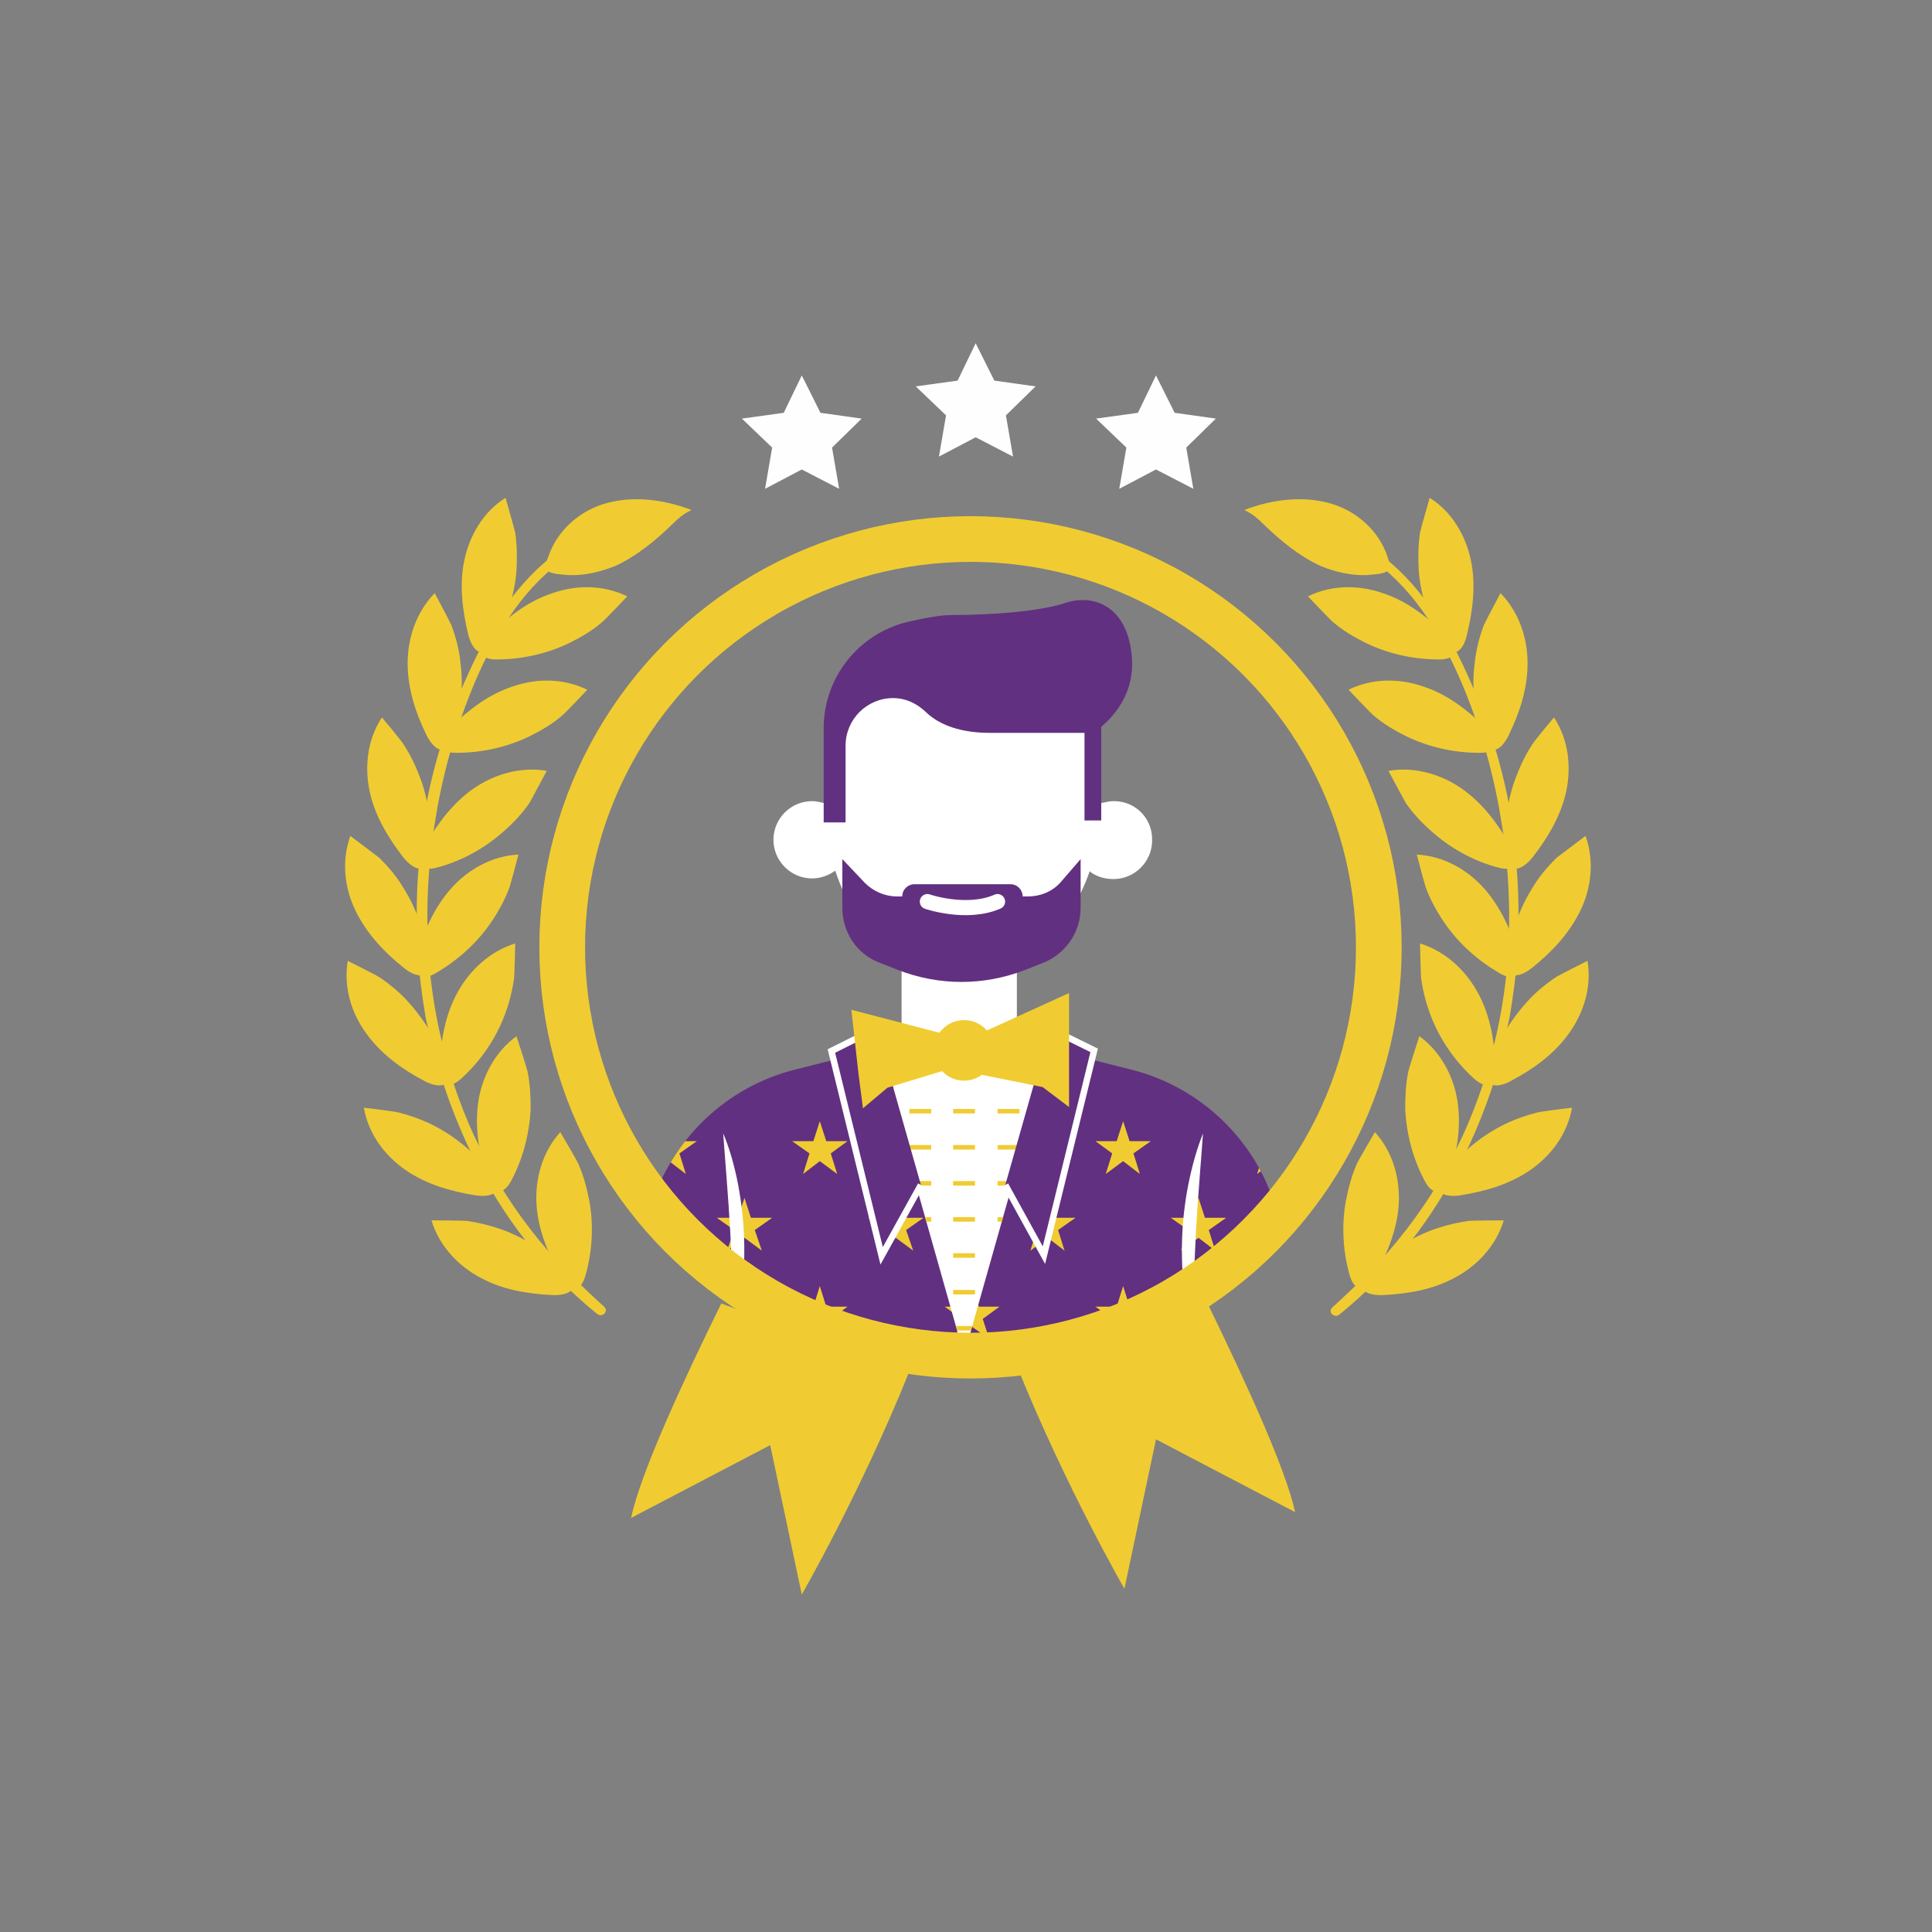 <?xml version="1.0" encoding="utf-8"?>
<!-- Generator: Adobe Illustrator 19.0.0, SVG Export Plug-In . SVG Version: 6.00 Build 0)  -->
<svg version="1.1" id="Calque_1" xmlns="http://www.w3.org/2000/svg" xmlns:xlink="http://www.w3.org/1999/xlink" x="0px" y="0px"
	 viewBox="0 0 300 300" style="enable-background:new 0 0 300 300;" xml:space="preserve">
<rect x="0" y="0" width="300" height="300" fill="#808080" stroke="none"/>
<style type="text/css">
	.st0{clip-path:url(#XMLID_2_);}
	.st1{fill:#623080;}
	.st2{clip-path:url(#XMLID_3_);}
	.st3{fill:#F0CC32;}
	.st4{fill:none;stroke:#1C1C1B;stroke-width:0.885;stroke-miterlimit:10;}
	.st5{fill:#FFFFFF;}
	.st6{fill:none;stroke:#FFFFFF;stroke-width:2.35;stroke-linecap:round;stroke-miterlimit:10;}
	.st7{clip-path:url(#XMLID_4_);}
	.st8{fill:#623080;stroke:#FFFFFF;stroke-miterlimit:10;}
	.st9{fill:none;stroke:#F0CC32;stroke-width:7.097;stroke-linecap:round;stroke-miterlimit:10;}
	.st10{fill:#FDBEAC;}
	.st11{fill:#FEFEFE;}
</style>
<g id="XMLID_3084_">
	<defs>
		<circle id="XMLID_3070_" cx="150.7" cy="147.1" r="63.4"/>
	</defs>
	<clipPath id="XMLID_2_">
		<use xlink:href="#XMLID_3070_"  style="overflow:visible;"/>
	</clipPath>
	<g id="XMLID_2204_" class="st0">
		<path id="XMLID_3057_" class="st1" d="M134.5,163.3l-11.1,2.8c-10.7,2.7-19.2,10.9-22.4,21.5L95,208H130h39h35.1l-6-20.4
			c-3.1-10.6-11.7-18.8-22.4-21.5l-11.1-2.8H134.5z"/>
		<g id="XMLID_2297_">
			<defs>
				<path id="XMLID_2298_" d="M134.5,163.3l-11.1,2.8c-10.7,2.7-19.2,10.9-22.4,21.5L95,208H130h39h35.1l-6-20.4
					c-3.1-10.6-11.7-18.8-22.4-21.5l-11.1-2.8H134.5z"/>
			</defs>
			<clipPath id="XMLID_3_">
				<use xlink:href="#XMLID_2298_"  style="overflow:visible;"/>
			</clipPath>
			<g id="XMLID_2299_" class="st2">
				<polygon id="XMLID_3054_" class="st3" points="150.9,199.7 152,202.9 155.2,202.9 152.6,204.8 153.6,207.9 150.9,206 
					148.3,207.9 149.3,204.8 146.7,202.9 149.9,202.9 				"/>
				<polygon id="XMLID_3051_" class="st3" points="162.7,211.6 163.7,214.7 167,214.7 164.3,216.7 165.3,219.8 162.7,217.9 
					160,219.8 161,216.7 158.4,214.7 161.6,214.7 				"/>
				<polygon id="XMLID_3048_" class="st3" points="174.4,199.7 175.4,202.9 178.7,202.9 176,204.8 177,207.9 174.4,206 171.7,207.9 
					172.7,204.8 170.1,202.9 173.4,202.9 				"/>
				<polygon id="XMLID_3045_" class="st3" points="186.1,211.6 187.1,214.7 190.4,214.7 187.7,216.7 188.7,219.8 186.1,217.9 
					183.4,219.8 184.5,216.7 181.8,214.7 185.1,214.7 				"/>
				<polygon id="XMLID_3042_" class="st3" points="197.8,199.7 198.8,202.9 202.1,202.9 199.4,204.8 200.5,207.9 197.8,206 
					195.2,207.9 196.2,204.8 193.5,202.9 196.8,202.9 				"/>
				<polygon id="XMLID_3039_" class="st3" points="150.9,226.2 152,229.4 155.2,229.4 152.6,231.3 153.6,234.4 150.9,232.5 
					148.3,234.4 149.3,231.3 146.7,229.4 149.9,229.4 				"/>
				<polygon id="XMLID_3036_" class="st3" points="162.7,238.1 163.7,241.2 167,241.2 164.3,243.2 165.3,246.3 162.7,244.4 
					160,246.3 161,243.2 158.4,241.2 161.6,241.2 				"/>
				<polygon id="XMLID_3033_" class="st3" points="174.4,226.2 175.4,229.4 178.7,229.4 176,231.3 177,234.4 174.4,232.5 
					171.7,234.4 172.7,231.3 170.1,229.4 173.4,229.4 				"/>
				<polygon id="XMLID_3030_" class="st3" points="186.1,238.1 187.1,241.2 190.4,241.2 187.7,243.2 188.7,246.3 186.1,244.4 
					183.4,246.3 184.5,243.2 181.8,241.2 185.1,241.2 				"/>
				<polygon id="XMLID_3027_" class="st3" points="197.8,226.2 198.8,229.4 202.1,229.4 199.4,231.3 200.5,234.4 197.8,232.5 
					195.2,234.4 196.2,231.3 193.5,229.4 196.8,229.4 				"/>
				<polygon id="XMLID_3024_" class="st3" points="150.9,147.6 152,150.7 155.2,150.7 152.6,152.6 153.6,155.8 150.9,153.8 
					148.3,155.8 149.3,152.6 146.7,150.7 149.9,150.7 				"/>
				<polygon id="XMLID_3021_" class="st3" points="162.7,159.5 163.7,162.6 167,162.6 164.3,164.5 165.3,167.7 162.7,165.7 
					160,167.7 161,164.5 158.4,162.6 161.6,162.6 				"/>
				<polygon id="XMLID_3018_" class="st3" points="174.4,147.6 175.4,150.7 178.7,150.7 176,152.6 177,155.8 174.4,153.8 
					171.7,155.8 172.7,152.6 170.1,150.7 173.4,150.7 				"/>
				<polygon id="XMLID_3015_" class="st3" points="186.1,159.5 187.1,162.6 190.4,162.6 187.7,164.5 188.7,167.7 186.1,165.7 
					183.4,167.7 184.5,164.5 181.8,162.6 185.1,162.6 				"/>
				<polygon id="XMLID_3012_" class="st3" points="197.8,147.6 198.8,150.7 202.1,150.7 199.4,152.6 200.5,155.8 197.8,153.8 
					195.2,155.8 196.2,152.6 193.5,150.7 196.8,150.7 				"/>
				<polygon id="XMLID_3009_" class="st3" points="150.9,174.1 152,177.2 155.2,177.2 152.6,179.1 153.6,182.3 150.9,180.3 
					148.3,182.3 149.3,179.1 146.7,177.2 149.9,177.2 				"/>
				<polygon id="XMLID_3006_" class="st3" points="162.7,186 163.7,189.1 167,189.1 164.3,191 165.3,194.2 162.7,192.2 160,194.2 
					161,191 158.4,189.1 161.6,189.1 				"/>
				<polygon id="XMLID_3003_" class="st3" points="174.4,174.1 175.4,177.2 178.7,177.2 176,179.1 177,182.3 174.4,180.3 
					171.7,182.3 172.7,179.1 170.1,177.2 173.4,177.2 				"/>
				<polygon id="XMLID_3000_" class="st3" points="186.1,186 187.1,189.1 190.4,189.1 187.7,191 188.7,194.2 186.1,192.2 
					183.4,194.2 184.5,191 181.8,189.1 185.1,189.1 				"/>
				<polygon id="XMLID_2997_" class="st3" points="197.8,174.1 198.8,177.2 202.1,177.2 199.4,179.1 200.5,182.3 197.8,180.3 
					195.2,182.3 196.2,179.1 193.5,177.2 196.8,177.2 				"/>
				<polygon id="XMLID_2994_" class="st3" points="80.5,199.7 81.5,202.9 84.7,202.9 82.1,204.8 83.1,207.9 80.5,206 77.8,207.9 
					78.8,204.8 76.2,202.9 79.4,202.9 				"/>
				<polygon id="XMLID_2991_" class="st3" points="92.2,211.6 93.2,214.7 96.5,214.7 93.8,216.7 94.8,219.8 92.2,217.9 89.5,219.8 
					90.5,216.7 87.9,214.7 91.2,214.7 				"/>
				<polygon id="XMLID_2988_" class="st3" points="103.9,199.7 104.9,202.9 108.2,202.9 105.5,204.8 106.5,207.9 103.9,206 
					101.2,207.9 102.2,204.8 99.6,202.9 102.9,202.9 				"/>
				<polygon id="XMLID_2985_" class="st3" points="115.6,211.6 116.6,214.7 119.9,214.7 117.2,216.7 118.3,219.8 115.6,217.9 
					112.9,219.8 114,216.7 111.3,214.7 114.6,214.7 				"/>
				<polygon id="XMLID_2357_" class="st3" points="127.3,199.7 128.3,202.9 131.6,202.9 129,204.8 130,207.9 127.3,206 124.7,207.9 
					125.7,204.8 123,202.9 126.3,202.9 				"/>
				<polygon id="XMLID_2354_" class="st3" points="80.5,226.2 81.5,229.4 84.7,229.4 82.1,231.3 83.1,234.4 80.5,232.5 77.8,234.4 
					78.8,231.3 76.2,229.4 79.4,229.4 				"/>
				<polygon id="XMLID_2351_" class="st3" points="92.2,238.1 93.2,241.2 96.5,241.2 93.8,243.2 94.8,246.3 92.2,244.4 89.5,246.3 
					90.5,243.2 87.9,241.2 91.2,241.2 				"/>
				<polygon id="XMLID_2348_" class="st3" points="103.9,226.2 104.9,229.4 108.2,229.4 105.5,231.3 106.5,234.4 103.9,232.5 
					101.2,234.4 102.2,231.3 99.6,229.4 102.9,229.4 				"/>
				<polygon id="XMLID_2345_" class="st3" points="115.6,238.1 116.6,241.2 119.9,241.2 117.2,243.2 118.3,246.3 115.6,244.4 
					112.9,246.3 114,243.2 111.3,241.2 114.6,241.2 				"/>
				<polygon id="XMLID_2342_" class="st3" points="127.3,226.2 128.3,229.4 131.6,229.4 129,231.3 130,234.4 127.3,232.5 
					124.7,234.4 125.7,231.3 123,229.4 126.3,229.4 				"/>
				<polygon id="XMLID_2339_" class="st3" points="80.5,147.6 81.5,150.7 84.7,150.7 82.1,152.6 83.1,155.8 80.5,153.8 77.8,155.8 
					78.8,152.6 76.2,150.7 79.4,150.7 				"/>
				<polygon id="XMLID_2336_" class="st3" points="92.2,159.5 93.2,162.6 96.5,162.6 93.8,164.5 94.8,167.7 92.2,165.7 89.5,167.7 
					90.5,164.5 87.9,162.6 91.2,162.6 				"/>
				<polygon id="XMLID_2333_" class="st3" points="103.9,147.6 104.9,150.7 108.2,150.7 105.5,152.6 106.5,155.8 103.9,153.8 
					101.2,155.8 102.2,152.6 99.6,150.7 102.9,150.7 				"/>
				<polygon id="XMLID_2330_" class="st3" points="115.6,159.5 116.6,162.6 119.9,162.6 117.2,164.5 118.3,167.7 115.6,165.7 
					112.9,167.7 114,164.5 111.3,162.6 114.6,162.6 				"/>
				<polygon id="XMLID_2327_" class="st3" points="127.3,147.6 128.3,150.7 131.6,150.7 129,152.6 130,155.8 127.3,153.8 
					124.7,155.8 125.7,152.6 123,150.7 126.3,150.7 				"/>
				<polygon id="XMLID_2324_" class="st3" points="80.5,174.1 81.5,177.2 84.7,177.2 82.1,179.1 83.1,182.3 80.5,180.3 77.8,182.3 
					78.8,179.1 76.2,177.2 79.4,177.2 				"/>
				<polygon id="XMLID_2321_" class="st3" points="92.2,186 93.2,189.1 96.5,189.1 93.8,191 94.8,194.2 92.2,192.2 89.5,194.2 
					90.5,191 87.9,189.1 91.2,189.1 				"/>
				<polygon id="XMLID_2318_" class="st3" points="103.9,174.1 104.9,177.2 108.2,177.2 105.5,179.1 106.5,182.3 103.9,180.3 
					101.2,182.3 102.2,179.1 99.6,177.2 102.9,177.2 				"/>
				<polygon id="XMLID_2315_" class="st3" points="115.6,186 116.6,189.1 119.9,189.1 117.2,191 118.3,194.2 115.6,192.2 
					112.9,194.2 114,191 111.3,189.1 114.6,189.1 				"/>
				<polygon id="XMLID_2312_" class="st3" points="139.1,211.6 140.1,214.7 143.4,214.7 140.7,216.7 141.8,219.8 139.1,217.9 
					136.5,219.8 137.5,216.7 134.8,214.7 138.1,214.7 				"/>
				<polygon id="XMLID_2309_" class="st3" points="139.1,238.1 140.1,241.2 143.4,241.2 140.7,243.2 141.8,246.3 139.1,244.4 
					136.5,246.3 137.5,243.2 134.8,241.2 138.1,241.2 				"/>
				<polygon id="XMLID_2306_" class="st3" points="139.1,159.5 140.1,162.6 143.4,162.6 140.7,164.5 141.8,167.7 139.1,165.7 
					136.5,167.7 137.5,164.5 134.8,162.6 138.1,162.6 				"/>
				<polygon id="XMLID_2303_" class="st3" points="139.1,186 140.1,189.1 143.4,189.1 140.7,191 141.8,194.2 139.1,192.2 
					136.5,194.2 137.5,191 134.8,189.1 138.1,189.1 				"/>
				<polygon id="XMLID_2300_" class="st3" points="127.3,174.1 128.3,177.2 131.6,177.2 129,179.1 130,182.3 127.3,180.3 
					124.7,182.3 125.7,179.1 123,177.2 126.3,177.2 				"/>
			</g>
		</g>
		<g id="XMLID_2287_">
			<polygon id="XMLID_2296_" class="st4" points="134.5,163.3 134.5,163.3 134.5,163.3 			"/>
			<rect id="XMLID_2295_" x="134.5" y="163.3" class="st4" width="0" height="0"/>
			<polygon id="XMLID_2294_" class="st4" points="164.6,163.3 164.6,163.3 164.6,163.3 			"/>
			<rect id="XMLID_2293_" x="164.6" y="163.3" class="st4" width="0" height="0"/>
			<path id="XMLID_2292_" class="st5" d="M173,124.4c-0.7,0-1,0.1-2,0.3V116c0-11.9-9.6-17.3-21.5-17.3c-11.9,0-21.5,5.4-21.5,17.3
				v8.7c-1-0.2-1.3-0.3-1.9-0.3c-3.3,0-6,2.7-6,6c0,3.3,2.7,6,6,6c1.4,0,2.6-0.5,3.6-1.2c1.6,4.9,4.4,9.4,8.1,13
				c0.7,0.6,1.5,1.2,2.2,1.8c-0.1,0.3,0,0.5,0,0.4v11.5l-5.4,1.4l0.8,2.2c2.3,5.7,7.8,9.4,13.9,9.5c0.1,0,0.1,0,0.2,0c0,0,0,0,0,0
				c6.2,0,11.8-3.8,14.2-9.5l0.3-2.2l-6.1-1.4v-11.5c0,0.1,0.5-0.1,0.4-0.3c0.8-0.5,1.9-1.1,2.6-1.8c3.7-3.7,6.6-8.1,8.3-13
				c1,0.8,2.3,1.2,3.7,1.2c3.3,0,6-2.7,6-6C179,127.1,176.3,124.4,173,124.4z"/>
			<g id="XMLID_2290_">
				<path id="XMLID_2291_" class="st5" d="M114,206.8c1.2-4.2,1.8-9.9,1.5-15.5c-0.3-5.7-1.5-11.3-3.2-15.3
					c0.3,4.3,0.8,9.9,1.1,15.4C113.7,196.9,113.8,202.5,114,206.8z"/>
			</g>
			<g id="XMLID_2288_">
				<path id="XMLID_2289_" class="st5" d="M185.1,206.8c0.2-4.3,0.3-9.9,0.6-15.4c0.3-5.5,0.8-11.1,1.1-15.4
					c-1.6,4-2.9,9.6-3.2,15.3C183.3,197,183.9,202.7,185.1,206.8z"/>
			</g>
		</g>
		<path id="XMLID_2286_" class="st1" d="M164.6,137.1c-1.3,1.4-3.1,2.1-5,2.1h-0.8l0,0c0-1-0.8-1.9-1.9-1.9H142
			c-1,0-1.9,0.8-1.9,1.9l0,0h-0.8c-1.9,0-3.7-0.8-5-2.1l-3.5-3.7v7.6c0,3.8,2.3,7.2,5.8,8.5l2.8,1.1c6.4,2.5,13.4,2.5,19.8,0
			l2.8-1.1c3.5-1.4,5.8-4.8,5.8-8.5v-7.6L164.6,137.1z"/>
		<path id="XMLID_2285_" class="st6" d="M144,140c0,0,6.1,2.1,10.9,0"/>
		<path id="XMLID_2284_" class="st1" d="M175.7,101.5c-0.8-7.4-5.9-9.3-10.2-7.9c-4.2,1.4-11.8,1.9-17.7,1.9c-1.8,0-4.4,0.5-7,1.1
			c-7.6,1.9-12.9,8.7-12.9,16.5v14.6l3.4,0v-11.9c0-4.1,3.3-7.4,7.4-7.4h0c1.9,0,3.6,0.8,5,2.1c1.5,1.5,4.5,3.3,10,3.3
			c9.6,0,14.7,0,14.7,0v12.2v1.4l2.6,0v-14.5C171,112.7,176.6,108.9,175.7,101.5z"/>
		<polygon id="XMLID_2283_" class="st5" points="136.3,163 149.3,209 150.1,209 163.1,163 		"/>
		<g id="XMLID_2210_">
			<defs>
				<polygon id="XMLID_2211_" points="136.3,163 149.3,209 150.1,209 163.1,163 				"/>
			</defs>
			<clipPath id="XMLID_4_">
				<use xlink:href="#XMLID_2211_"  style="overflow:visible;"/>
			</clipPath>
			<g id="XMLID_2212_" class="st7">
				<g id="XMLID_2273_">
					<g id="XMLID_2281_">
						<rect id="XMLID_2282_" x="161.8" y="172.2" class="st3" width="3.7" height="0.7"/>
					</g>
					<g id="XMLID_2276_">
						<path id="XMLID_2277_" class="st3" d="M158.3,172.9h-3.4v-0.7h3.4V172.9z M151.5,172.9H148v-0.7h3.4V172.9z M144.6,172.9h-3.4
							v-0.7h3.4V172.9z"/>
					</g>
					<g id="XMLID_2274_">
						<polygon id="XMLID_2275_" class="st3" points="137.3,173 135.1,173 135.1,172.2 137.7,172.2 137.7,172.9 137.3,172.9 						
							"/>
					</g>
				</g>
				<g id="XMLID_2263_">
					<g id="XMLID_2271_">
						<rect id="XMLID_2272_" x="161.8" y="177.8" class="st3" width="3.7" height="0.7"/>
					</g>
					<g id="XMLID_2266_">
						<path id="XMLID_2267_" class="st3" d="M158.3,178.5h-3.4v-0.7h3.4V178.5z M151.5,178.5H148v-0.7h3.4V178.5z M144.6,178.5h-3.4
							v-0.7h3.4V178.5z"/>
					</g>
					<g id="XMLID_2264_">
						<polygon id="XMLID_2265_" class="st3" points="137.3,178.6 135.1,178.6 135.1,177.8 137.7,177.8 137.7,178.5 137.3,178.5 
													"/>
					</g>
				</g>
				<g id="XMLID_2253_">
					<g id="XMLID_2261_">
						<rect id="XMLID_2262_" x="161.8" y="183.4" class="st3" width="3.7" height="0.7"/>
					</g>
					<g id="XMLID_2256_">
						<path id="XMLID_2257_" class="st3" d="M158.3,184.1h-3.4v-0.7h3.4V184.1z M151.5,184.1H148v-0.7h3.4V184.1z M144.6,184.1h-3.4
							v-0.7h3.4V184.1z"/>
					</g>
					<g id="XMLID_2254_">
						<polygon id="XMLID_2255_" class="st3" points="137.3,184.2 135.1,184.2 135.1,183.4 137.7,183.4 137.7,184.1 137.3,184.1 
													"/>
					</g>
				</g>
				<g id="XMLID_2243_">
					<g id="XMLID_2251_">
						<rect id="XMLID_2252_" x="161.8" y="189" class="st3" width="3.7" height="0.7"/>
					</g>
					<g id="XMLID_2246_">
						<path id="XMLID_2247_" class="st3" d="M158.3,189.7h-3.4V189h3.4V189.7z M151.5,189.7H148V189h3.4V189.7z M144.6,189.7h-3.4
							V189h3.4V189.7z"/>
					</g>
					<g id="XMLID_2244_">
						<polygon id="XMLID_2245_" class="st3" points="137.3,189.9 135.1,189.9 135.1,189 137.7,189 137.7,189.7 137.3,189.7 						
							"/>
					</g>
				</g>
				<g id="XMLID_2233_">
					<g id="XMLID_2241_">
						<rect id="XMLID_2242_" x="161.8" y="194.6" class="st3" width="3.7" height="0.7"/>
					</g>
					<g id="XMLID_2236_">
						<path id="XMLID_2237_" class="st3" d="M158.3,195.3h-3.4v-0.7h3.4V195.3z M151.5,195.3H148v-0.7h3.4V195.3z M144.6,195.3h-3.4
							v-0.7h3.4V195.3z"/>
					</g>
					<g id="XMLID_2234_">
						<polygon id="XMLID_2235_" class="st3" points="137.3,195.5 135.1,195.5 135.1,194.6 137.7,194.6 137.7,195.3 137.3,195.3 
													"/>
					</g>
				</g>
				<g id="XMLID_2223_">
					<g id="XMLID_2231_">
						<rect id="XMLID_2232_" x="161.8" y="200.3" class="st3" width="3.7" height="0.7"/>
					</g>
					<g id="XMLID_2226_">
						<path id="XMLID_2227_" class="st3" d="M158.3,201h-3.4v-0.7h3.4V201z M151.5,201H148v-0.7h3.4V201z M144.6,201h-3.4v-0.7h3.4
							V201z"/>
					</g>
					<g id="XMLID_2224_">
						<polygon id="XMLID_2225_" class="st3" points="137.3,201.1 135.1,201.1 135.1,200.3 137.7,200.3 137.7,201 137.3,201 						
							"/>
					</g>
				</g>
				<g id="XMLID_2213_">
					<g id="XMLID_2221_">
						<rect id="XMLID_2222_" x="161.8" y="205.9" class="st3" width="3.7" height="0.7"/>
					</g>
					<g id="XMLID_2216_">
						<path id="XMLID_2217_" class="st3" d="M158.3,206.6h-3.4v-0.7h3.4V206.6z M151.5,206.6H148v-0.7h3.4V206.6z M144.6,206.6h-3.4
							v-0.7h3.4V206.6z"/>
					</g>
					<g id="XMLID_2214_">
						<polygon id="XMLID_2215_" class="st3" points="137.3,206.7 135.1,206.7 135.1,205.9 137.7,205.9 137.7,206.6 137.3,206.6 
													"/>
					</g>
				</g>
			</g>
		</g>
		<polyline id="XMLID_2209_" class="st8" points="143,184 136.9,195 129.1,163.2 136.1,159.7 		"/>
		<polyline id="XMLID_2208_" class="st8" points="156.1,184 162.1,194.9 169.9,163.1 163,159.7 		"/>
		<circle id="XMLID_2207_" class="st3" cx="149.7" cy="163.1" r="4.7"/>
		<polygon id="XMLID_2206_" class="st3" points="148,162.4 166,154.2 166,165.6 166,171.9 161.9,168.8 148,166 		"/>
		<polygon id="XMLID_2205_" class="st3" points="151,161.7 132.2,156.8 133.3,166.7 134,172.1 137.8,168.9 151.3,164.8 		"/>
	</g>
</g>
<g id="XMLID_2364_">
	<path id="XMLID_255_" class="st3" d="M141.1,213.2c-7.4,18.4-16.6,34.4-16.6,34.4l-4.9-23.2L98,235.7c1.4-6.8,8-21.1,14-33.3"/>
	<path id="XMLID_257_" class="st3" d="M187.6,202.6c5.8,11.9,12.1,25.6,13.5,32.2l-21.6-11.3l-4.9,23.2c0,0-9.1-15.8-16.5-34.1"/>
	<circle id="XMLID_2401_" class="st9" cx="150.7" cy="147.1" r="63.4"/>
	<g id="XMLID_2383_">
		<path id="XMLID_2399_" class="st3" d="M95.5,87.9c3.3-1.5,6.2-3.9,8.8-6.4c0.9-0.9,1.9-1.8,3.1-2.3c-4.4-1.7-9.4-2.3-13.8-0.9
			c-3.8,1.2-7.1,4.2-8.4,8C84.9,87,84.5,88,85,88.6c0.6,0.6,2.5,0.6,3.3,0.7C90.8,89.4,93.2,88.8,95.5,87.9z"/>
		<path id="XMLID_2398_" class="st3" d="M72.7,98.5c-0.9-3.7-1.4-7.7-0.6-11.5c0.8-3.8,2.9-7.5,6.4-9.7c0,0,1.4,4.9,1.5,5.4
			c0.3,2,0.3,4,0.2,5.9c-0.3,3.9-1.6,7.7-3.6,11.2C74.9,102.7,73.3,100.9,72.7,98.5z"/>
		<path id="XMLID_2397_" class="st3" d="M76.2,98.4c2.8-2.7,5.9-5.1,9.6-6.3c3.7-1.3,7.9-1.3,11.6,0.5c0,0-3.5,3.7-3.9,4
			c-1.5,1.3-3.2,2.3-5,3.2c-3.5,1.7-7.4,2.6-11.5,2.6C73.8,102.4,74.5,100.1,76.2,98.4z"/>
		<path id="XMLID_2396_" class="st3" d="M70,112.9c2.8-2.7,5.9-5.1,9.6-6.3c3.7-1.3,7.9-1.3,11.6,0.5c0,0-3.5,3.7-3.9,4
			c-1.5,1.3-3.2,2.3-5,3.2c-3.5,1.7-7.4,2.6-11.5,2.6C67.5,116.9,68.2,114.6,70,112.9z"/>
		<path id="XMLID_2395_" class="st3" d="M66.1,131.1c1.9-3.3,4.3-6.5,7.5-8.7c3.2-2.2,7.3-3.4,11.3-2.7c0,0-2.4,4.5-2.7,5
			c-1.1,1.6-2.5,3.1-4,4.4c-2.9,2.6-6.5,4.6-10.3,5.6C64.8,135.6,64.9,133.2,66.1,131.1z"/>
		<path id="XMLID_2394_" class="st3" d="M64.8,148.1c1.1-3.7,2.7-7.3,5.3-10.2c2.6-2.9,6.3-5,10.4-5.2c0,0-1.3,5-1.5,5.4
			c-0.7,1.8-1.7,3.6-2.8,5.2c-2.2,3.2-5.2,5.9-8.7,7.9C64.6,152.8,64.1,150.4,64.8,148.1z"/>
		<path id="XMLID_2393_" class="st3" d="M68.3,165.1c0.2-3.9,0.9-7.7,2.8-11.1c1.9-3.4,5-6.3,8.9-7.5c0,0-0.1,5.1-0.2,5.6
			c-0.3,2-0.8,3.9-1.5,5.7c-1.4,3.6-3.7,7-6.7,9.7C69.2,169.7,68.2,167.5,68.3,165.1z"/>
		<path id="XMLID_2392_" class="st3" d="M75.4,182.3c-1.1-3.7-1.7-7.6-1.1-11.4c0.6-3.8,2.6-7.6,5.9-10c0,0,1.6,4.9,1.7,5.4
			c0.4,1.9,0.5,3.9,0.5,5.9c-0.2,3.9-1.2,7.8-3.1,11.3C77.7,186.3,76,184.6,75.4,182.3z"/>
		<path id="XMLID_2391_" class="st3" d="M86.8,197.8c-1.8-3.4-3.3-7.1-3.5-10.9c-0.2-3.9,0.9-8,3.7-11.1c0,0,2.6,4.4,2.8,4.9
			c0.8,1.8,1.3,3.7,1.7,5.7c0.7,3.8,0.5,7.9-0.6,11.7C90,201.3,88,199.9,86.8,197.8z"/>
		<path id="XMLID_2390_" class="st3" d="M66.2,114.1c-1.7-3.5-2.9-7.2-2.9-11.1c0-3.9,1.3-7.9,4.2-10.9c0,0,2.4,4.5,2.6,5
			c0.7,1.9,1.2,3.8,1.4,5.8c0.5,3.9,0.1,7.9-1.2,11.7C69.2,117.8,67.3,116.3,66.2,114.1z"/>
		<path id="XMLID_2389_" class="st3" d="M62.6,133.1c-2.4-3.1-4.4-6.5-5.2-10.2c-0.8-3.8-0.4-8,1.9-11.5c0,0,3.3,3.9,3.5,4.4
			c1.1,1.7,1.9,3.5,2.6,5.4c1.3,3.7,1.7,7.7,1.2,11.7C66.3,136,64.1,135,62.6,133.1z"/>
		<path id="XMLID_2388_" class="st3" d="M62.6,150.2c-3-2.4-5.7-5.3-7.4-8.8s-2.2-7.7-0.8-11.6c0,0,4.1,3.1,4.5,3.4
			c1.4,1.4,2.7,2.9,3.7,4.6c2.1,3.3,3.4,7.1,3.9,11.1C66.8,152.3,64.5,151.8,62.6,150.2z"/>
		<path id="XMLID_2387_" class="st3" d="M65.8,167.8c-3.4-1.8-6.6-4.1-8.9-7.3c-2.3-3.1-3.6-7.2-2.9-11.3c0,0,4.6,2.3,5,2.6
			c1.6,1.1,3.2,2.4,4.5,3.9c2.6,2.9,4.7,6.4,5.8,10.2C70.4,169,68,169,65.8,167.8z"/>
		<path id="XMLID_2386_" class="st3" d="M73.8,185.6c-3.8-0.6-7.6-1.7-10.8-3.9c-3.2-2.2-5.8-5.6-6.5-9.7c0,0,5.1,0.6,5.6,0.8
			c1.9,0.5,3.8,1.2,5.5,2.1c3.4,1.8,6.5,4.4,8.9,7.7C78.5,185.2,76.2,186,73.8,185.6z"/>
		<path id="XMLID_2385_" class="st3" d="M85.8,201.1c-3.9-0.2-7.7-0.8-11.2-2.7c-3.4-1.8-6.4-4.9-7.6-8.9c0,0,5.1,0,5.6,0.1
			c2,0.3,3.9,0.8,5.8,1.5c3.6,1.4,7,3.7,9.7,6.6C90.4,200.2,88.2,201.2,85.8,201.1z"/>
		<path id="XMLID_2384_" class="st3" d="M56.6,153.5c1.8,1.9,3.2,4.2,5.1,6.1c1.7,1.7,3.6,3,5.7,4c-0.5-1.9-0.9-3.8-1.3-5.6
			c-0.6-3.4-1-6.8-1.3-10.3c-2.1-1.7-4-3.6-5.6-5.7c-1.6-2.1-3.5-5.1-3.7-7.8c0-0.3,0.3-0.3,0.5-0.1c0.7,1.1,1.1,2.4,1.8,3.6
			c0.6,1.2,1.3,2.3,2.1,3.4c1.4,2,3,3.7,4.9,5.2c-0.2-4.8-0.1-9.7,0.5-14.5c0,0,0-0.1-0.1-0.1c-1.5-2.5-2.7-5.1-3.8-7.8
			c-1-2.5-2.2-5.5-2.2-8.3c0-0.3,0.4-0.4,0.5-0.1c1.1,2.4,1.6,5.1,2.5,7.6c0.9,2.3,2,4.6,3.2,6.7c0.7-5.5,2-10.9,3.7-16.1
			c-1.1-2.7-1.9-5.5-2.3-8.4c-0.4-2.7-0.8-6,0.1-8.6c0.1-0.4,0.6-0.3,0.6,0.1c0.1,1.5-0.1,3,0,4.5c0,1.4,0.2,2.9,0.4,4.3
			c0.4,2.2,1,4.4,1.8,6.6c1.4-4.2,3.2-8.2,5.2-12.1c0.3-0.6,0.7-1.2,1-1.9c-0.4-2.7-0.6-5.5-0.5-8.2c0.1-2.5,0.2-5.6,1.4-7.9
			c0.1-0.2,0.4-0.1,0.4,0.1c0.1,2.6-0.7,5.2-0.8,7.8c-0.1,2.3,0,4.5,0.3,6.8C81,89.9,87.1,83.5,95,82.2c0.6-0.1,0.8,0.7,0.2,0.9
			c-8.1,2.5-13.8,8.4-17.9,15.6c5.9-0.1,10.4-3.4,15.6-6c0.3-0.2,0.7,0.3,0.4,0.5c-4.6,3.6-10.6,6.8-16.6,6.6
			c-2.3,4.2-4.1,8.6-5.6,13.2c5.5-0.6,10.8-2.5,15.4-5.4c0.3-0.2,0.6,0.3,0.3,0.5c-4.7,3.6-10.2,5.7-16.1,6.1
			c-1.2,3.7-2.1,7.5-2.8,11.3c-0.3,1.8-0.6,3.7-0.9,5.5c2.5-0.6,4.7-1.8,6.8-3.3c2.4-1.7,4.3-3.9,6.6-5.8c0.2-0.2,0.6,0,0.5,0.4
			c-1.5,2.6-4.1,4.6-6.5,6.4c-2.2,1.5-4.7,3.3-7.5,3.6c-0.5,4.8-0.7,9.7-0.4,14.5c4.6-2.6,7.9-6.9,10.8-11.1c0.2-0.3,0.6,0,0.4,0.2
			c-2.8,4.8-6.1,9.4-11.1,12.1c0,0,0,0-0.1,0c0.4,5.3,1.2,10.5,2.6,15.6c1.4-1.7,2.6-3.5,3.7-5.3c1.2-2.1,2-4.7,3.3-6.7
			c0.1-0.2,0.5-0.2,0.5,0.1c-0.2,2.4-1.7,5-2.9,7.1c-1.2,2.2-2.7,4.2-4.3,6.1c1.5,5.2,3.4,10.2,6,15c0.1,0.2,0.2,0.4,0.3,0.6
			c1-2.2,1.7-4.5,2.2-6.9c0.5-2.8,0.5-5.6,0.7-8.4c0-0.3,0.4-0.3,0.5-0.1c1.4,5.4-0.2,11.9-2.7,16.8c2.8,5,6.2,9.6,10,13.8
			c0.6-2.4,0.7-4.9,0.6-7.4c-0.1-2.6-0.8-5.4-0.4-7.9c0-0.1,0.2-0.2,0.3-0.1c1.1,2.4,1.3,5.4,1.5,8c0.2,2.9,0,5.8-0.8,8.6
			c2,2.1,4.1,4.1,6.2,6c0.8,0.7-0.3,1.8-1.1,1.1c-2.5-2-4.8-4.2-7-6.5c-3-0.2-5.9-0.4-8.7-1.3c-2.2-0.7-4.8-1.8-6-3.9
			c0-0.1,0-0.2,0.1-0.1c2.2,0.9,4.2,2.2,6.5,2.8c2.2,0.6,4.5,0.9,6.8,1c-3.6-4.1-6.7-8.5-9.3-13.3c-2.8-0.2-5.5-1.1-8-2.3
			c-2.6-1.3-5.6-3-7.5-5.3c-0.2-0.3,0.1-0.8,0.4-0.5c2.4,1.3,4.5,3.2,7,4.5c2.4,1.2,4.8,2,7.4,2.4c-2.7-5.2-4.9-10.7-6.5-16.3
			c-2.5-0.9-4.8-2.4-6.7-4.3c-2-1.9-4.1-4.4-4.8-7.1C56.3,153.5,56.5,153.4,56.6,153.5z"/>
	</g>
	<g id="XMLID_2366_">
		<path id="XMLID_2382_" class="st3" d="M205.1,87.9c-3.3-1.5-6.2-3.9-8.8-6.4c-0.9-0.9-1.9-1.8-3.1-2.3c4.4-1.7,9.4-2.3,13.8-0.9
			c3.8,1.2,7.1,4.2,8.4,8c0.2,0.7,0.7,1.7,0.1,2.3c-0.6,0.6-2.5,0.6-3.3,0.7C209.8,89.4,207.3,88.8,205.1,87.9z"/>
		<path id="XMLID_2381_" class="st3" d="M227.8,98.5c0.9-3.7,1.4-7.7,0.6-11.5c-0.8-3.8-2.9-7.5-6.4-9.7c0,0-1.4,4.9-1.5,5.4
			c-0.3,2-0.3,4-0.2,5.9c0.3,3.9,1.6,7.7,3.6,11.2C225.7,102.7,227.3,100.9,227.8,98.5z"/>
		<path id="XMLID_2380_" class="st3" d="M224.3,98.4c-2.8-2.7-5.9-5.1-9.6-6.3c-3.7-1.3-7.9-1.3-11.6,0.5c0,0,3.5,3.7,3.9,4
			c1.5,1.3,3.2,2.3,5,3.2c3.5,1.7,7.4,2.6,11.5,2.6C226.8,102.4,226,100.1,224.3,98.4z"/>
		<path id="XMLID_2379_" class="st3" d="M230.6,112.9c-2.8-2.7-5.9-5.1-9.6-6.3c-3.7-1.3-7.9-1.3-11.6,0.5c0,0,3.5,3.7,3.9,4
			c1.5,1.3,3.2,2.3,5,3.2c3.5,1.7,7.4,2.6,11.5,2.6C233.1,116.9,232.3,114.6,230.6,112.9z"/>
		<path id="XMLID_2378_" class="st3" d="M234.4,131.1c-1.9-3.3-4.3-6.5-7.5-8.7c-3.2-2.2-7.3-3.4-11.3-2.7c0,0,2.4,4.5,2.7,5
			c1.1,1.6,2.5,3.1,4,4.4c2.9,2.6,6.5,4.6,10.3,5.6C235.7,135.6,235.6,133.2,234.4,131.1z"/>
		<path id="XMLID_2377_" class="st3" d="M235.7,148.1c-1.1-3.7-2.7-7.3-5.3-10.2c-2.6-2.9-6.3-5-10.4-5.2c0,0,1.3,5,1.5,5.4
			c0.7,1.8,1.7,3.6,2.8,5.2c2.2,3.2,5.2,5.9,8.7,7.9C235.9,152.8,236.4,150.4,235.7,148.1z"/>
		<path id="XMLID_2376_" class="st3" d="M232.2,165.1c-0.2-3.9-0.9-7.7-2.8-11.1c-1.9-3.4-5-6.3-8.9-7.5c0,0,0.1,5.1,0.2,5.6
			c0.3,2,0.8,3.9,1.5,5.7c1.4,3.6,3.7,7,6.7,9.7C231.3,169.7,232.3,167.5,232.2,165.1z"/>
		<path id="XMLID_2375_" class="st3" d="M225.2,182.3c1.1-3.7,1.7-7.6,1.1-11.4c-0.6-3.8-2.6-7.6-5.9-10c0,0-1.6,4.9-1.7,5.4
			c-0.4,1.9-0.5,3.9-0.5,5.9c0.2,3.9,1.2,7.8,3.1,11.3C222.8,186.3,224.5,184.6,225.2,182.3z"/>
		<path id="XMLID_2374_" class="st3" d="M213.7,197.8c1.8-3.4,3.3-7.1,3.5-10.9c0.2-3.9-0.9-8-3.7-11.1c0,0-2.6,4.4-2.8,4.9
			c-0.8,1.8-1.3,3.7-1.7,5.7c-0.7,3.8-0.5,7.9,0.6,11.7C210.6,201.3,212.6,199.9,213.7,197.8z"/>
		<path id="XMLID_2373_" class="st3" d="M234.3,114.1c1.7-3.5,2.9-7.2,2.9-11.1c0-3.9-1.3-7.9-4.2-10.9c0,0-2.4,4.5-2.6,5
			c-0.7,1.9-1.2,3.8-1.4,5.8c-0.5,3.9-0.1,7.9,1.2,11.7C231.3,117.8,233.3,116.3,234.3,114.1z"/>
		<path id="XMLID_2372_" class="st3" d="M238,133.1c2.4-3.1,4.4-6.5,5.2-10.2c0.8-3.8,0.4-8-1.9-11.5c0,0-3.3,3.9-3.5,4.4
			c-1.1,1.7-1.9,3.5-2.6,5.4c-1.3,3.7-1.7,7.7-1.2,11.7C234.3,136,236.5,135,238,133.1z"/>
		<path id="XMLID_2371_" class="st3" d="M238,150.2c3-2.4,5.7-5.3,7.4-8.8c1.7-3.5,2.2-7.7,0.8-11.6c0,0-4.1,3.1-4.5,3.4
			c-1.4,1.4-2.7,2.9-3.7,4.6c-2.1,3.3-3.4,7.1-3.9,11.1C233.7,152.3,236.1,151.8,238,150.2z"/>
		<path id="XMLID_2370_" class="st3" d="M234.7,167.8c3.4-1.8,6.6-4.1,8.9-7.3s3.6-7.2,2.9-11.3c0,0-4.6,2.3-5,2.6
			c-1.6,1.1-3.2,2.4-4.5,3.9c-2.6,2.9-4.7,6.4-5.8,10.2C230.2,169,232.6,169,234.7,167.8z"/>
		<path id="XMLID_2369_" class="st3" d="M226.8,185.6c3.8-0.6,7.6-1.7,10.8-3.9c3.2-2.2,5.8-5.6,6.5-9.7c0,0-5.1,0.6-5.6,0.8
			c-1.9,0.5-3.8,1.2-5.5,2.1c-3.4,1.8-6.5,4.4-8.9,7.7C222.1,185.2,224.4,186,226.8,185.6z"/>
		<path id="XMLID_2368_" class="st3" d="M214.7,201.1c3.9-0.2,7.7-0.8,11.2-2.7c3.4-1.8,6.4-4.9,7.6-8.9c0,0-5.1,0-5.6,0.1
			c-2,0.3-3.9,0.8-5.8,1.5c-3.6,1.4-7,3.7-9.7,6.6C210.1,200.2,212.3,201.2,214.7,201.1z"/>
		<path id="XMLID_2367_" class="st3" d="M243.9,153.5c-1.8,1.9-3.2,4.2-5.1,6.1c-1.7,1.7-3.6,3-5.7,4c0.5-1.9,0.9-3.8,1.3-5.6
			c0.6-3.4,1-6.8,1.3-10.3c2.1-1.7,4-3.6,5.6-5.7c1.6-2.1,3.5-5.1,3.7-7.8c0-0.3-0.3-0.3-0.5-0.1c-0.7,1.1-1.1,2.4-1.8,3.6
			c-0.6,1.2-1.3,2.3-2.1,3.4c-1.4,2-3,3.7-4.9,5.2c0.2-4.8,0.1-9.7-0.5-14.5c0,0,0-0.1,0.1-0.1c1.5-2.5,2.7-5.1,3.8-7.8
			c1-2.5,2.2-5.5,2.2-8.3c0-0.3-0.4-0.4-0.5-0.1c-1.1,2.4-1.6,5.1-2.5,7.6c-0.9,2.3-2,4.6-3.2,6.7c-0.7-5.5-2-10.9-3.7-16.1
			c1.1-2.7,1.9-5.5,2.3-8.4c0.4-2.7,0.8-6-0.1-8.6c-0.1-0.4-0.6-0.3-0.6,0.1c-0.1,1.5,0.1,3,0,4.5c0,1.4-0.2,2.9-0.4,4.3
			c-0.4,2.2-1,4.4-1.8,6.6c-1.4-4.2-3.2-8.2-5.2-12.1c-0.3-0.6-0.7-1.2-1-1.9c0.4-2.7,0.6-5.5,0.5-8.2c-0.1-2.5-0.2-5.6-1.4-7.9
			c-0.1-0.2-0.4-0.1-0.4,0.1c-0.1,2.6,0.7,5.2,0.8,7.8c0.1,2.3,0,4.5-0.3,6.8c-4.2-6.7-10.2-13.1-18.1-14.5
			c-0.6-0.1-0.8,0.7-0.2,0.9c8.1,2.5,13.8,8.4,17.9,15.6c-5.9-0.1-10.4-3.4-15.6-6c-0.3-0.2-0.7,0.3-0.4,0.5
			c4.6,3.6,10.6,6.8,16.6,6.6c2.3,4.2,4.1,8.6,5.6,13.2c-5.5-0.6-10.8-2.5-15.4-5.4c-0.3-0.2-0.6,0.3-0.3,0.5
			c4.7,3.6,10.2,5.7,16.1,6.1c1.2,3.7,2.1,7.5,2.8,11.3c0.3,1.8,0.6,3.7,0.9,5.5c-2.5-0.6-4.7-1.8-6.8-3.3c-2.4-1.7-4.3-3.9-6.6-5.8
			c-0.2-0.2-0.6,0-0.5,0.4c1.5,2.6,4.1,4.6,6.5,6.4c2.2,1.5,4.7,3.3,7.5,3.6c0.5,4.8,0.7,9.7,0.4,14.5c-4.6-2.6-7.9-6.9-10.8-11.1
			c-0.2-0.3-0.6,0-0.4,0.2c2.8,4.8,6.1,9.4,11.1,12.1c0,0,0,0,0.1,0c-0.4,5.3-1.2,10.5-2.6,15.6c-1.4-1.7-2.6-3.5-3.7-5.3
			c-1.2-2.1-2-4.7-3.3-6.7c-0.1-0.2-0.5-0.2-0.5,0.1c0.2,2.4,1.7,5,2.9,7.1c1.2,2.2,2.7,4.2,4.3,6.1c-1.5,5.2-3.4,10.2-6,15
			c-0.1,0.2-0.2,0.4-0.3,0.6c-1-2.2-1.7-4.5-2.2-6.9c-0.5-2.8-0.5-5.6-0.7-8.4c0-0.3-0.4-0.3-0.5-0.1c-1.4,5.4,0.2,11.9,2.7,16.8
			c-2.8,5-6.2,9.6-10,13.8c-0.6-2.4-0.7-4.9-0.6-7.4c0.1-2.6,0.8-5.4,0.4-7.9c0-0.1-0.2-0.2-0.3-0.1c-1.1,2.4-1.3,5.4-1.5,8
			c-0.2,2.9,0,5.8,0.8,8.6c-2,2.1-4.1,4.1-6.2,6c-0.8,0.7,0.3,1.8,1.1,1.1c2.5-2,4.8-4.2,7-6.5c3-0.2,5.9-0.4,8.7-1.3
			c2.2-0.7,4.8-1.8,6-3.9c0-0.1,0-0.2-0.1-0.1c-2.2,0.9-4.2,2.2-6.5,2.8c-2.2,0.6-4.5,0.9-6.8,1c3.6-4.1,6.7-8.5,9.3-13.3
			c2.8-0.2,5.5-1.1,8-2.3c2.6-1.3,5.6-3,7.5-5.3c0.2-0.3-0.1-0.8-0.4-0.5c-2.4,1.3-4.5,3.2-7,4.5c-2.4,1.2-4.8,2-7.4,2.4
			c2.7-5.2,4.9-10.7,6.5-16.3c2.5-0.9,4.8-2.4,6.7-4.3c2-1.9,4.1-4.4,4.8-7.1C244.2,153.5,244,153.4,243.9,153.5z"/>
	</g>
	<path id="XMLID_2365_" class="st10" d="M124,194.8"/>
</g>
<polygon id="XMLID_2081_" class="st11" points="151.5,53.3 154.4,59.1 160.8,60 156.2,64.5 157.3,70.9 151.5,67.9 145.8,70.9 
	146.9,64.5 142.2,60 148.7,59.1 "/>
<polygon id="XMLID_2109_" class="st11" points="124.5,58.3 127.4,64.1 133.8,65 129.2,69.5 130.3,75.9 124.5,72.9 118.8,75.9 
	119.9,69.5 115.2,65 121.7,64.1 "/>
<polygon id="XMLID_2110_" class="st11" points="179.5,58.3 182.4,64.1 188.8,65 184.2,69.5 185.3,75.9 179.5,72.9 173.8,75.9 
	174.9,69.5 170.2,65 176.7,64.1 "/>
</svg>
